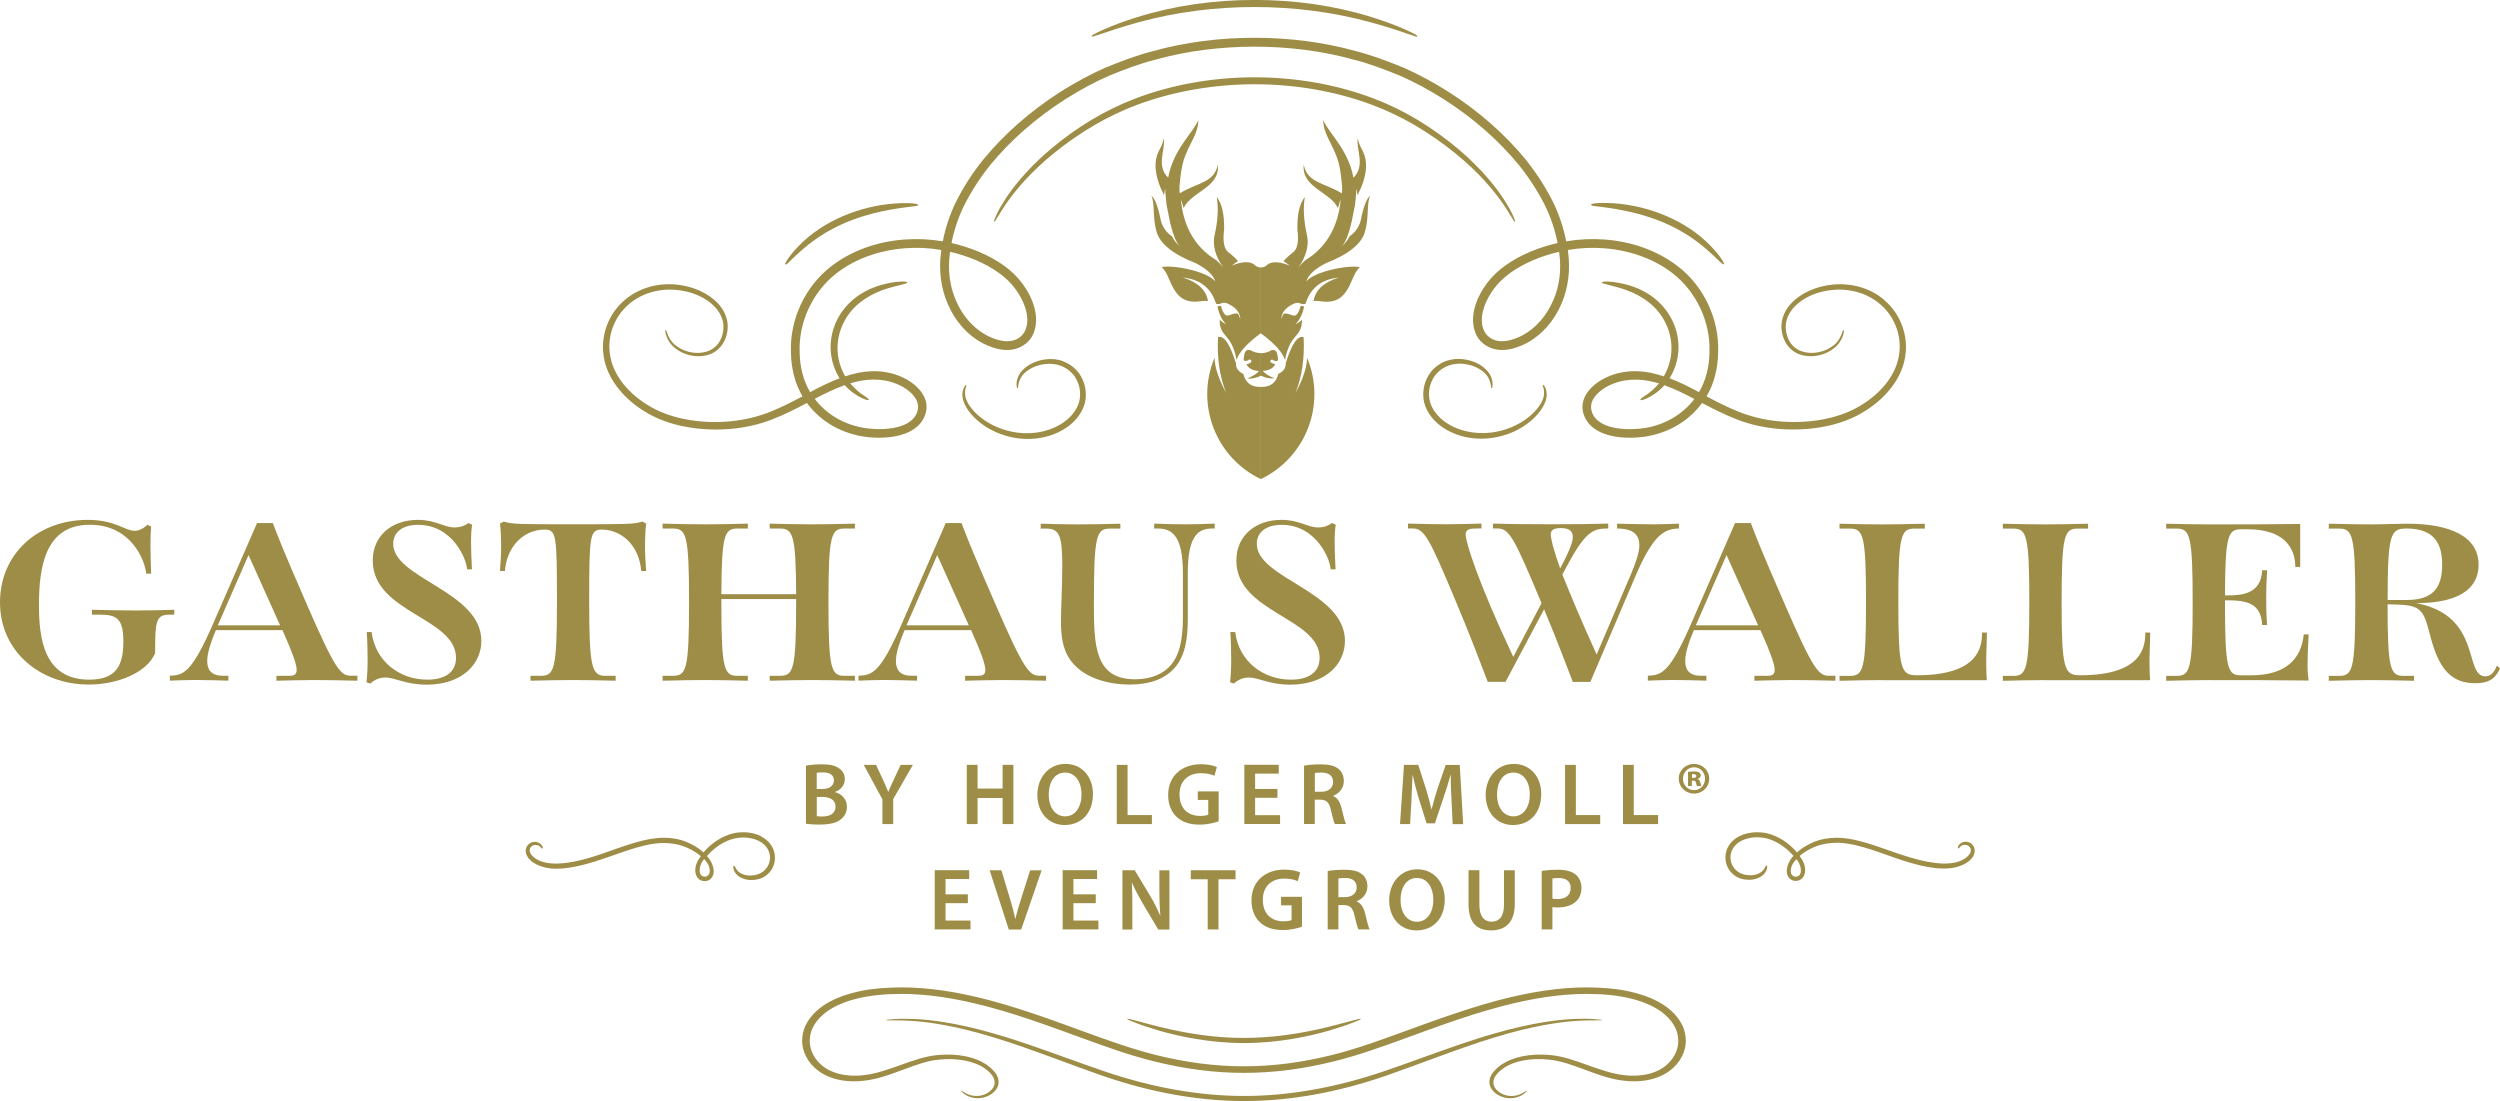 <?xml version="1.0" encoding="UTF-8"?>
<svg xmlns="http://www.w3.org/2000/svg" id="Ebene_2" viewBox="0 0 398.51 175.51">
  <g id="Ebene_1-2">
    <path d="m26.96,97.98c-2.16,0-2.23,1.24-2.23,6.14-1.35,3.16-6.03,5-10.61,5-7.73,0-14.12-5.29-14.12-13.09s6.07-13.16,13.98-13.16c4.43,0,5.89,1.74,7.49,1.74.6,0,1.28-.25,2.02-.96l.6.28c-.07.82-.11,1.67-.11,2.84s.04,2.77.11,4.68h-.78c-.21-2.2-2.45-7.8-8.98-7.8-7.02,0-8.12,6.46-8.12,12.81,0,5.32.78,11.88,8.02,11.88,4.47,0,5.43-2.48,5.43-6.1s-1.03-4.26-3.73-4.26h-1.28v-.78c2.73.07,5.07.11,6.99.11s3.94-.04,6.14-.11v.78h-.82Z" style="fill:#9e8d46; stroke-width:0px;"></path>
    <path d="m56.97,108.51c-2.48-.07-5.11-.11-7.02-.11s-3.8.07-5.89.11v-.78h1.63c.99,0,1.6,0,1.6-.96s-.92-3.3-2.02-5.75l-.25-.57h-10.61c-.74,1.77-1.38,3.58-1.38,4.93,0,1.42.67,2.34,2.52,2.34h.85v.78c-1.03-.04-4.26-.11-5.29-.11-1.42,0-3.05.07-4.04.11v-.78c2.16-.11,3.44-.35,6.95-8.41l6.95-15.93h2.52c.67,1.77,1.45,3.87,5.32,12.74,4.68,10.78,5.5,11.6,7.17,11.6h.99v.78Zm-17.35-20.04l-4.9,11.21h9.93l-5.04-11.21Z" style="fill:#9e8d46; stroke-width:0px;"></path>
    <path d="m58.42,108.73c.11-.99.18-2.06.18-3.55,0-1.06-.04-3.12-.14-4.43h.78c.57,4.68,4.47,7.59,8.87,7.59,2.73,0,4.58-1.1,4.58-3.48,0-6.42-13.27-7.17-13.27-15.5,0-4.08,3.16-6.49,7.2-6.49,2.84,0,4.12,1.21,5.89,1.21.78,0,1.56-.25,2.16-.71l.6.28c-.11.57-.18,1.35-.18,2.77,0,.99.04,2.45.14,4.33h-.78c-.07-1.67-2.34-7.09-7.8-7.09-2.66,0-3.97,1.31-3.97,3.02,0,5.57,14.05,7.56,14.05,15.47,0,3.69-3.05,6.99-8.73,6.99-3.33,0-5-1.14-6.6-1.14-.71,0-1.53.21-2.38.96l-.6-.21Z" style="fill:#9e8d46; stroke-width:0px;"></path>
    <path d="m98.15,108.51c-2.73-.07-4.9-.11-6.81-.11s-4.04.04-6.78.11v-.78h1.63c2.16,0,2.59-.99,2.59-11.74s-.07-11.57-1.99-11.57c-3.12,0-5.96,2.45-6.31,6.6h-.78c.11-1.38.18-2.62.18-4.08s-.11-3.05-.18-3.48l.6-.32c1.38.43,2.38.43,11.03.43s9.69,0,11.07-.43l.6.32c-.07.43-.18,2.09-.18,3.48,0,1.46.07,2.7.18,4.08h-.78c-.35-4.15-3.19-6.6-6.31-6.6-1.92,0-1.99,1.1-1.99,11.57s.43,11.74,2.59,11.74h1.63v.78Z" style="fill:#9e8d46; stroke-width:0px;"></path>
    <path d="m136.28,108.51c-2.73-.07-4.9-.11-6.81-.11s-4.04.04-6.78.11v-.78h1.63c2.16,0,2.59-.99,2.59-11.74v-.5h-11.92v.5c0,10.75.43,11.74,2.59,11.74h1.63v.78c-2.73-.07-4.9-.11-6.81-.11s-4.04.04-6.78.11v-.78h1.63c2.16,0,2.59-.99,2.59-11.74s-.43-11.74-2.59-11.74h-1.63v-.78c2.73.07,4.86.11,6.78.11s4.08-.04,6.81-.11v.78h-1.63c-2.09,0-2.55.96-2.59,10.47h11.92c-.04-9.51-.53-10.47-2.59-10.47h-1.63v-.78c2.73.07,4.86.11,6.78.11s4.08-.04,6.81-.11v.78h-1.63c-2.16,0-2.59.99-2.59,11.74s.43,11.74,2.59,11.74h1.63v.78Z" style="fill:#9e8d46; stroke-width:0px;"></path>
    <path d="m166.75,108.51c-2.48-.07-5.11-.11-7.02-.11s-3.8.07-5.89.11v-.78h1.63c.99,0,1.6,0,1.6-.96s-.92-3.3-2.02-5.75l-.25-.57h-10.61c-.74,1.77-1.38,3.58-1.38,4.93,0,1.42.67,2.34,2.52,2.34h.85v.78c-1.03-.04-4.26-.11-5.29-.11-1.42,0-3.05.07-4.04.11v-.78c2.16-.11,3.44-.35,6.95-8.41l6.95-15.93h2.52c.67,1.77,1.45,3.87,5.32,12.74,4.68,10.78,5.5,11.6,7.17,11.6h.99v.78Zm-17.35-20.04l-4.9,11.21h9.93l-5.04-11.21Z" style="fill:#9e8d46; stroke-width:0px;"></path>
    <path d="m188.56,91.38c0-6.14-1.84-7.13-4.01-7.13h-.57v-.78c2.02.07,3.76.11,4.97.11s2.66-.04,4.68-.11v.78h-.39c-2.16,0-3.9.99-3.9,7.13v7.24c0,3.37-.46,6.07-2.2,7.95-1.63,1.77-4.04,2.55-7.06,2.55-3.65,0-7.8-1.17-9.72-4.29-.92-1.49-1.24-3.34-1.24-5.78,0-1.99.21-5.64.21-8.87,0-4.9-.5-5.92-2.59-5.92h-.85v-.78c2.62.07,3.97.11,5.89.11s4.08-.04,6.81-.11v.78h-1.63c-2.2,0-2.59,1.03-2.59,11.99,0,6.63.14,12.03,6.56,12.03,2.66,0,4.58-.92,5.75-2.31,1.24-1.49,1.88-3.76,1.88-7.59v-6.99Z" style="fill:#9e8d46; stroke-width:0px;"></path>
    <path d="m196.08,108.73c.11-.99.18-2.06.18-3.55,0-1.06-.04-3.12-.14-4.43h.78c.57,4.68,4.47,7.59,8.87,7.59,2.73,0,4.58-1.1,4.58-3.48,0-6.42-13.27-7.17-13.27-15.5,0-4.08,3.16-6.49,7.2-6.49,2.84,0,4.12,1.21,5.89,1.21.78,0,1.56-.25,2.16-.71l.6.28c-.11.57-.18,1.35-.18,2.77,0,.99.04,2.45.14,4.33h-.78c-.07-1.67-2.34-7.09-7.8-7.09-2.66,0-3.97,1.31-3.97,3.02,0,5.57,14.05,7.56,14.05,15.47,0,3.69-3.05,6.99-8.73,6.99-3.33,0-5-1.14-6.6-1.14-.71,0-1.53.21-2.38.96l-.6-.21Z" style="fill:#9e8d46; stroke-width:0px;"></path>
    <path d="m250.71,108.69c-.67-1.67-2.31-6.17-4.58-11.57l-6.14,11.57h-2.84c-.71-1.84-2.62-6.99-5.18-13.06-4.12-9.83-4.93-11.39-6.78-11.39h-.75v-.78c2.48.07,4.47.11,6.39.11s3.23-.07,5.32-.11v.78h-.6c-1.17,0-1.92.07-1.92.96,0,1.24,1.99,7.63,7.59,19.51l4.5-8.55-.21-.53c-4.12-9.83-4.93-11.39-6.78-11.39h-.75v-.78c2.13.07,4.08.11,9.37.11,4.72,0,6.42-.04,9.01-.11v.78c-2.48,0-3.65.43-6.88,6.53l-.43.82c1.14,2.84,2.87,7.06,5.46,12.74l5.43-12.7c.67-1.6,1.38-3.44,1.38-4.72,0-1.56-.85-2.66-3.55-2.66v-.78c1.03.04,4.79.11,5.82.11,1.42,0,3.05-.07,4.04-.11v.78c-2.48,0-4.22,1.28-6.92,7.56l-7.2,16.89h-2.84Zm-1.84-18.41c1.06-1.99,1.84-3.69,1.84-4.68,0-.82-.43-1.42-1.84-1.42-1.1,0-1.67.21-1.67,1.03,0,.64.43,2.45,1.49,5.39l.18-.32Z" style="fill:#9e8d46; stroke-width:0px;"></path>
    <path d="m292.57,108.51c-2.48-.07-5.11-.11-7.02-.11s-3.8.07-5.89.11v-.78h1.63c.99,0,1.6,0,1.6-.96s-.92-3.3-2.02-5.75l-.25-.57h-10.61c-.75,1.77-1.38,3.58-1.38,4.93,0,1.42.67,2.34,2.52,2.34h.85v.78c-1.03-.04-4.26-.11-5.29-.11-1.42,0-3.05.07-4.04.11v-.78c2.16-.11,3.44-.35,6.95-8.41l6.95-15.93h2.52c.67,1.77,1.45,3.87,5.32,12.74,4.68,10.78,5.5,11.6,7.17,11.6h.99v.78Zm-17.35-20.04l-4.9,11.21h9.93l-5.04-11.21Z" style="fill:#9e8d46; stroke-width:0px;"></path>
    <path d="m300.01,108.41c-1.92,0-4.04.04-6.78.11v-.78h1.63c2.16,0,2.59-.99,2.59-11.74s-.43-11.74-2.59-11.74h-1.63v-.78c2.73.07,4.86.11,6.78.11s4.08-.04,6.81-.11v.78h-1.63c-2.16,0-2.59.99-2.59,11.74s.43,11.64,2.95,11.64c10.04,0,10.39-4.68,10.39-6.81h.78c0,1.28-.11,3.09-.11,4.58,0,1.17.04,2.59.11,3.02h-16.71Z" style="fill:#9e8d46; stroke-width:0px;"></path>
    <path d="m326.04,108.41c-1.92,0-4.04.04-6.78.11v-.78h1.63c2.16,0,2.59-.99,2.59-11.74s-.43-11.74-2.59-11.74h-1.63v-.78c2.73.07,4.86.11,6.78.11s4.08-.04,6.81-.11v.78h-1.63c-2.16,0-2.59.99-2.59,11.74s.43,11.64,2.95,11.64c10.04,0,10.39-4.68,10.39-6.81h.78c0,1.28-.11,3.09-.11,4.58,0,1.17.04,2.59.11,3.02h-16.71Z" style="fill:#9e8d46; stroke-width:0px;"></path>
    <path d="m368.01,101.1c-.11,1.81-.18,4.08-.18,4.93,0,1.06.11,2.02.18,2.45-5.32-.07-10.61-.07-15.93-.07-1.92,0-4.04.04-6.78.11v-.78h1.63c2.16,0,2.59-.99,2.59-11.74s-.43-11.74-2.59-11.74h-1.63v-.78c2.73.07,4.86.11,6.78.11,4.86,0,9.72,0,14.58-.07v6.85h-.78c0-3.16-1.92-6-7.59-6h-1.03c-2.09,0-2.55.89-2.59,10.54h.32c2.38,0,5.43-.21,5.61-4.01h.78c-.11,1.99-.14,3.26-.14,4.44,0,1.28,0,2.09.14,4.29h-.78c-.18-3.44-2.38-3.94-5.61-3.94h-.32v.32c0,10.75.43,11.64,2.59,11.64h1.49c5.78,0,8.09-2.73,8.48-6.53h.78Z" style="fill:#9e8d46; stroke-width:0px;"></path>
    <path d="m398.51,106.53c-.6,1.31-1.38,2.38-3.97,2.38-3.8,0-5.78-2.31-7.1-7.38-1.03-4.01-1.35-5-4.97-5.14l-1.88-.07c0,10.43.43,11.42,2.59,11.42h1.63v.78c-2.73-.07-4.9-.11-6.81-.11s-4.04.04-6.78.11v-.78h1.63c2.16,0,2.59-.99,2.59-11.74s-.43-11.74-2.59-11.74h-1.63v-.78c2.73.07,4.86.11,6.78.11s4.15-.11,5.71-.11c6.85,0,11.39,2.02,11.39,6.56,0,2.98-1.99,6.1-9.93,6.1,10.57,2.02,7.52,11.67,11,11.67.92,0,1.45-.71,1.84-1.7l.5.43Zm-14.83-10.89c4.29,0,5.61-2.13,5.61-5.61,0-3.16-1.06-5.78-5.68-5.78-2.55,0-3.01.82-3.01,11.39h3.09Z" style="fill:#9e8d46; stroke-width:0px;"></path>
    <path d="m125.73,41.81c.1-.1.23-.22.38-.36.43-.42,1.01-.98,1.76-1.63,4.96-4.34,10.7-6.09,17.13-6.85.5-.06.82-.1,1.02-.13.54-.1.35-.29-.05-.36-.56-.1-1.75-.15-3.23-.05-5.6.38-11.51,2.72-15.44,6.79-.95.98-1.58,1.82-1.9,2.34-.43.7-.25.83.34.26Zm43.64,15.73c-1.69-.6-3.8-.3-5.33.64-.92.56-1.52,1.28-1.76,1.93-.24.54-.24,1-.24,1.28.04.45.07.5.14.5.08.01.09-.09.11-.25.03-.26.08-.74.39-1.34.23-.48.72-1.01,1.43-1.44,1.43-.87,3.43-1.15,4.99-.55,1.06.4,1.96,1.17,2.46,2.12.59,1.06.76,2.35.48,3.54-.3,1.17-1.1,2.3-2.26,3.18-2,1.5-4.75,2.17-7.53,1.82-2.21-.27-4.33-1.15-5.97-2.47-1.38-1.1-2.31-2.44-2.43-3.49-.09-.69.08-1.16.16-1.39.1-.26-.01-.35-.17-.14-.06.08-.12.18-.17.28-.11.21-.3.65-.26,1.29.04,1.2.96,2.73,2.42,3.99,1.7,1.48,3.94,2.48,6.31,2.81,3.01.42,6-.29,8.21-1.94,1.33-1.01,2.25-2.33,2.59-3.71.33-1.41.1-2.94-.62-4.2-.62-1.12-1.7-2-2.95-2.44Zm6.18-52.14c1.24-.42,3.31-1.13,5.98-1.86,5.91-1.62,12.18-2.42,18.45-2.42s12.53.8,18.45,2.42c2.68.72,4.75,1.43,5.98,1.86,1.3.45,1.47.51,1.52.38.02-.06.08-.18-1.9-1.06-1.46-.66-3.37-1.37-5.38-1.99-5.83-1.83-12.25-2.74-18.68-2.74s-12.85.91-18.68,2.74c-2.01.62-3.92,1.33-5.38,1.99-1.98.88-1.92,1-1.9,1.06.05.12.23.07,1.52-.38Zm78.4,27.42c.2.04.53.08,1.02.13,6.43.76,12.17,2.51,17.13,6.85.74.65,1.33,1.22,1.76,1.63.15.15.27.27.38.36.6.56.77.44.34-.26-.32-.52-.95-1.37-1.9-2.34-3.93-4.07-9.85-6.4-15.44-6.79-1.49-.1-2.68-.05-3.24.05-.4.07-.58.26-.05.36Zm46.51,15.07c-2.15-1.89-5.15-2.8-8.2-2.54-2.77.25-5.25,1.38-6.82,3.1-.82.91-1.33,2.01-1.45,3.09-.14,1.47.37,3.1,1.48,4.11.36.32.77.59,1.22.78.73.28,1.54.39,2.4.34,1.72-.14,2.89-.94,3.43-1.4.67-.55,1.32-1.62,1.4-2.51.03-.27-.09-.36-.18-.1-.29.88-.7,1.73-1.47,2.3-.52.41-1.63,1.1-3.21,1.19-.79.03-1.5-.09-2.14-.35-.43-.2-.82-.47-1.15-.81-.85-.87-1.22-2.29-1.09-3.47.12-.93.58-1.88,1.31-2.67,1.46-1.56,3.76-2.56,6.33-2.75,2.83-.22,5.56.65,7.51,2.4,2.28,1.99,3.4,5.17,2.86,8.11-.47,2.91-2.59,5.73-5.82,7.76-1.95,1.25-4.32,2.09-6.97,2.5-4.23.65-8.77.26-12.76-1.34-1.76-.71-3.44-1.55-5.1-2.45,1.17-1.98,1.82-4.47,1.84-7.06.19-5.24-2.27-10.48-6.43-13.68-3.22-2.47-7.26-3.93-11.66-4.26-2.08-.15-4.07-.06-6.13.29-.41-2.11-1.1-4.19-2.06-6.19-1.19-2.4-2.69-4.72-4.43-6.89-3.34-4.05-7.45-7.66-12.22-10.72-2.5-1.58-4.85-2.84-7.18-3.87-2.4-.98-4.99-1.98-7.7-2.67-5.06-1.41-10.58-2.11-16.1-2.11s-11.04.7-16.1,2.11c-2.71.68-5.3,1.69-7.7,2.67-2.33,1.03-4.68,2.29-7.18,3.87-4.77,3.06-8.88,6.67-12.22,10.72-1.75,2.17-3.24,4.49-4.43,6.89-.96,2-1.65,4.08-2.05,6.19-2.05-.35-4.05-.44-6.13-.29-4.4.33-8.44,1.79-11.65,4.26-4.16,3.2-6.62,8.44-6.43,13.68.02,2.59.67,5.08,1.84,7.06-1.66.89-3.35,1.74-5.1,2.45-3.99,1.6-8.53,2-12.76,1.34-2.65-.41-5.02-1.25-6.97-2.5-3.22-2.02-5.34-4.85-5.82-7.76-.54-2.94.58-6.12,2.86-8.11,1.94-1.75,4.68-2.62,7.51-2.4,2.57.19,4.88,1.19,6.34,2.75.73.79,1.2,1.74,1.32,2.67.13,1.18-.24,2.6-1.09,3.47-.33.33-.71.6-1.15.81-.64.26-1.35.38-2.14.35-1.58-.08-2.69-.78-3.21-1.19-.77-.57-1.18-1.42-1.47-2.3-.09-.26-.21-.17-.18.1.09.89.73,1.96,1.4,2.51.54.46,1.71,1.26,3.43,1.4.86.06,1.67-.06,2.4-.34.44-.19.86-.45,1.21-.78,1.12-1,1.63-2.64,1.48-4.11-.12-1.08-.63-2.18-1.45-3.09-1.57-1.72-4.05-2.85-6.82-3.1-3.06-.27-6.05.65-8.2,2.54-2.55,2.18-3.83,5.71-3.26,9,.5,3.21,2.78,6.32,6.24,8.53,2.05,1.33,4.52,2.24,7.27,2.69,4.37.73,9.15.37,13.3-1.24,1.92-.75,3.75-1.67,5.57-2.63,2.08,2.82,5.11,4.6,8.51,5.26,3.2.62,8.91.47,10.31-3.3.65-1.73-.04-3.28-1.22-4.45-1.29-1.28-3.15-2.1-4.93-2.41-1.69-.3-3.26-.15-4.43.07-.74.16-1.45.35-2.14.58-.47-.82-.83-1.73-1.03-2.67-.19-.88-.24-1.79-.15-2.7.17-1.68.82-3.31,1.84-4.66.55-.73,1.14-1.29,1.64-1.69,1.05-.85,2.29-1.53,3.68-2.04,1.25-.45,2.39-.66,3.63-1.02.44-.12.33-.28-.05-.32-.57-.05-1.93,0-3.84.54-1.51.43-2.88,1.11-4.07,2.01-.8.61-1.51,1.34-2.1,2.15-1.04,1.44-1.69,3.16-1.84,4.93-.09,1.02-.01,2.04.23,3.02.24.98.64,1.92,1.16,2.76-1.65.62-3.19,1.41-4.69,2.21-1.07-1.8-1.65-4.02-1.67-6.43-.16-4.8,2.1-9.6,5.9-12.54,2.92-2.26,6.73-3.63,10.82-3.96,1.99-.16,3.89-.07,5.86.27-.02.11-.03.22-.04.33-.4,2.84-.02,5.77,1.06,8.25,1.17,2.76,3.14,4.99,5.54,6.26,1.95,1.01,4.37,1.65,6.38.45.73-.43,1.33-1.06,1.67-1.8,1.26-2.74-.06-5.99-1.75-8.23-.79-1.05-1.78-2-2.97-2.84-2.4-1.7-5.41-2.88-8.26-3.53.39-2,1.04-3.96,1.94-5.85,1.15-2.3,2.58-4.53,4.26-6.62,3.25-3.94,7.25-7.45,11.89-10.42,2.44-1.54,4.72-2.77,6.98-3.76,2.34-.96,4.87-1.94,7.51-2.6,4.92-1.37,10.33-2.05,15.73-2.05s10.81.68,15.73,2.05c2.63.66,5.16,1.64,7.5,2.6,2.26.99,4.55,2.22,6.98,3.76,4.64,2.97,8.64,6.48,11.89,10.42,1.68,2.09,3.11,4.31,4.26,6.62.9,1.89,1.55,3.85,1.94,5.85-2.86.65-5.86,1.83-8.26,3.53-1.2.85-2.18,1.79-2.97,2.84-1.69,2.24-3.01,5.49-1.75,8.23.34.74.94,1.37,1.67,1.8,2.01,1.2,4.43.56,6.38-.45,2.4-1.28,4.37-3.5,5.54-6.26,1.08-2.48,1.46-5.41,1.06-8.25-.01-.11-.03-.22-.04-.33,1.97-.34,3.87-.42,5.86-.27,4.09.33,7.9,1.7,10.82,3.96,3.8,2.94,6.06,7.74,5.9,12.54-.02,2.41-.6,4.63-1.67,6.43-1.5-.8-3.04-1.59-4.69-2.21.52-.83.92-1.77,1.16-2.76.24-.98.32-2,.23-3.02-.15-1.77-.81-3.49-1.85-4.93-.59-.81-1.3-1.55-2.1-2.15-1.19-.91-2.56-1.59-4.07-2.01-1.91-.53-3.27-.59-3.84-.54-.37.04-.49.19-.05.32,1.24.35,2.37.57,3.62,1.02,1.39.51,2.64,1.19,3.68,2.04.5.4,1.09.96,1.64,1.69,1.02,1.34,1.67,2.97,1.84,4.66.09.91.04,1.82-.15,2.7-.2.94-.55,1.86-1.03,2.67-.69-.22-1.4-.42-2.14-.58-1.17-.22-2.74-.37-4.43-.07-1.78.31-3.63,1.13-4.93,2.41-1.18,1.17-1.87,2.72-1.22,4.45,1.4,3.78,7.11,3.92,10.31,3.3,3.41-.66,6.44-2.44,8.51-5.26,1.82.96,3.65,1.88,5.57,2.63,4.16,1.61,8.94,1.96,13.3,1.24,2.75-.45,5.22-1.36,7.26-2.69,3.46-2.21,5.74-5.32,6.24-8.53.57-3.28-.7-6.81-3.26-9Zm-165.8,13.51c.64.73,1.36,1.29,2.18,1.77.3.18.95.5,1.36.59.28.06.4-.02.14-.26-.25-.23-.78-.54-.91-.63-.53-.38-1.21-.94-1.91-1.76.53-.16,1.06-.3,1.6-.4,1.35-.25,2.65-.27,3.86-.07,1.62.27,3.43,1.05,4.53,2.29.69.78,1.08,1.74.67,2.8-1.07,2.95-6.25,2.89-8.63,2.45-3.05-.56-5.78-2.11-7.68-4.6,1.55-.81,3.13-1.6,4.78-2.19Zm24.67-17.82c.99.73,1.82,1.53,2.46,2.39,1.33,1.76,2.62,4.59,1.6,6.77-.2.43-.52.79-.9,1.07-1.55,1.11-3.69.44-5.21-.35-2.11-1.13-3.86-3.11-4.91-5.58-.99-2.29-1.32-4.9-.95-7.53,0-.07.02-.14.03-.21,2.73.63,5.62,1.77,7.88,3.44Zm88.26,4.3c-1.05,2.47-2.8,4.45-4.91,5.58-1.52.79-3.65,1.46-5.2.35-.39-.27-.7-.64-.91-1.07-1.01-2.18.27-5,1.61-6.77.65-.86,1.47-1.67,2.46-2.39,2.26-1.67,5.15-2.81,7.88-3.44.01.07.02.14.03.21.37,2.64.04,5.24-.95,7.53Zm14.82,20.31c-2.38.44-7.56.5-8.63-2.45-.4-1.06-.02-2.02.68-2.8,1.1-1.24,2.91-2.02,4.53-2.29,1.21-.2,2.51-.18,3.86.07.54.11,1.07.24,1.6.4-.69.81-1.37,1.37-1.91,1.76-.13.09-.65.4-.91.63-.26.24-.13.32.14.26.4-.09,1.06-.41,1.36-.59.82-.47,1.54-1.04,2.18-1.77,1.65.58,3.23,1.38,4.78,2.19-1.9,2.48-4.63,4.04-7.67,4.6Zm-16.29-6.73c-.16-.21-.27-.12-.17.14.08.23.25.7.16,1.39-.12,1.05-1.06,2.39-2.43,3.49-1.65,1.33-3.77,2.2-5.97,2.47-2.78.34-5.53-.32-7.53-1.82-1.16-.88-1.96-2.01-2.26-3.18-.28-1.19-.11-2.47.48-3.54.51-.95,1.41-1.72,2.46-2.12,1.57-.6,3.56-.32,4.99.55.71.43,1.2.96,1.43,1.44.31.61.36,1.08.39,1.34.02.16.03.26.11.25.07,0,.1-.04.14-.5,0-.28,0-.74-.24-1.28-.24-.64-.84-1.36-1.76-1.93-1.53-.94-3.64-1.23-5.33-.64-1.25.43-2.33,1.32-2.95,2.44-.72,1.25-.95,2.78-.62,4.2.34,1.38,1.26,2.7,2.59,3.71,2.21,1.65,5.2,2.36,8.21,1.94,2.37-.33,4.61-1.32,6.31-2.81,1.46-1.26,2.38-2.79,2.42-3.99.03-.64-.15-1.09-.26-1.29-.05-.09-.11-.2-.17-.28Zm-6.84-29.41c.84,1.18,1.39,2.11,1.72,2.66.34.57.4.65.49.61.07-.04.1-.05-.35-1.03-.26-.61-.74-1.46-1.43-2.53-.98-1.52-3.21-4.57-7.14-7.91-4.26-3.6-8.82-6.33-13.55-8.13-5.81-2.22-12.39-3.4-19.04-3.4-6.65,0-13.24,1.18-19.04,3.4-4.74,1.8-9.3,4.53-13.56,8.13-3.93,3.34-6.16,6.39-7.14,7.91-.68,1.07-1.16,1.92-1.42,2.53-.45.98-.42.99-.35,1.03.09.04.15-.04.49-.61.33-.55.88-1.47,1.72-2.66,1.28-1.8,3.58-4.58,7.24-7.57,4.27-3.46,8.77-6.08,13.39-7.79,5.7-2.12,12.16-3.25,18.67-3.26,6.51,0,12.97,1.13,18.67,3.26,4.62,1.71,9.12,4.33,13.39,7.79,3.66,2.99,5.96,5.77,7.24,7.57Z" style="fill:#9e8d46; fill-rule:evenodd; stroke-width:0px;"></path>
    <path d="m250.65,162.78c1.88-.15,3.25-.13,3.98-.13.6,0,.7,0,.71-.05,0-.04,0-.06-1.23-.15-.77-.07-1.91-.08-3.49-.01-2.03.1-6.36.54-12.49,2.33-3.47.98-7.31,2.36-11.38,3.82-1.96.71-4,1.44-6.1,2.16-7.69,2.62-15.21,3.95-22.34,3.95-7.13,0-14.65-1.33-22.34-3.95-2.11-.73-4.14-1.46-6.1-2.16-4.07-1.46-7.91-2.84-11.38-3.82-6.12-1.79-10.45-2.23-12.49-2.33-1.59-.06-2.73-.06-3.49.01-1.24.09-1.24.12-1.24.15,0,.06.11.06.71.05.73,0,2.1-.02,3.99.13,2.03.16,6.32.71,12.28,2.54,3.28.97,6.91,2.31,10.76,3.72,2.12.78,4.31,1.59,6.62,2.4,7.78,2.7,15.41,4.07,22.7,4.07,7.28,0,14.92-1.37,22.7-4.07,2.3-.81,4.5-1.62,6.62-2.4,3.84-1.41,7.48-2.75,10.76-3.72,5.95-1.83,10.25-2.38,12.28-2.54Zm-69.61.27c.88.35,2.17.78,3.83,1.27,3.1.88,7.94,1.94,13.43,1.95,5.49-.01,10.33-1.07,13.43-1.95,1.66-.49,2.95-.92,3.83-1.27,1.4-.54,1.37-.59,1.35-.63-.05-.08-.34,0-1.84.4-.89.24-2.1.57-3.56.93-4.7,1.14-9.02,1.69-13.2,1.7-4.19,0-8.51-.56-13.21-1.7-1.46-.36-2.67-.69-3.56-.93-1.5-.41-1.79-.48-1.84-.4-.02.04-.05.09,1.35.63Zm87.65,2.25c-.13-1.69-1.22-3.42-2.99-4.76-1.51-1.11-3.52-1.95-5.98-2.5-2.32-.52-4.72-.62-6.78-.65-4.28,0-8.93.69-14.22,2.09-2.99.8-5.91,1.75-8.84,2.77-3.92,1.36-7.79,2.86-11.72,4.19-1.96.66-3.95,1.27-5.96,1.76-4.76,1.18-9.33,1.77-13.91,1.77s-9.14-.59-13.9-1.77c-2.01-.5-4-1.1-5.96-1.76-3.94-1.32-7.8-2.82-11.72-4.19-2.92-1.02-5.84-1.97-8.84-2.77-5.29-1.41-9.94-2.09-14.22-2.09-2.05.03-4.46.13-6.78.65-2.46.55-4.48,1.39-5.98,2.5-1.77,1.34-2.86,3.07-2.99,4.76-.22,1.74.53,3.58,1.95,4.89,1.28,1.23,3.24,2.01,5.39,2.14,1.71.13,3.56-.11,5.51-.7,1.16-.35,2.25-.76,3.31-1.15,1.94-.72,3.77-1.41,5.62-1.57,2.87-.3,5.57.21,7.24,1.36.67.47,1.49,1.2,1.61,2.02.06.35,0,.69-.18,1.01-.27.51-.84.95-1.45,1.18-1.03.39-2.07.18-2.56-.03-.48-.2-.77-.4-.93-.51-.05-.03-.08-.06-.11-.07-.06-.03-.12,0-.08.06.01.02.03.05.07.08.14.16.29.28.47.41.12.08.26.17.44.26.87.43,1.94.5,2.88.18.79-.26,1.48-.77,1.84-1.41.2-.35.3-.76.25-1.21-.09-.82-.67-1.61-1.76-2.42-1.82-1.33-4.67-1.93-7.83-1.65-2.06.17-3.97.86-6,1.59-1.02.37-2.09.75-3.18,1.06-1.84.54-3.49.74-5.05.61-1.88-.14-3.52-.8-4.61-1.85-1.2-1.12-1.82-2.7-1.63-4.18.12-1.46,1.05-2.91,2.62-4.1,2.64-1.9,6.65-2.86,11.93-2.87,4.14,0,8.66.67,13.82,2.04,2.96.79,5.85,1.73,8.74,2.74,4.02,1.4,7.98,2.94,12.01,4.29,1.9.63,3.83,1.22,5.8,1.7,4.88,1.21,9.57,1.82,14.27,1.82s9.4-.61,14.27-1.82c1.97-.48,3.9-1.07,5.8-1.7,4.04-1.35,8-2.89,12.01-4.29,2.89-1.01,5.78-1.95,8.74-2.74,5.16-1.37,9.68-2.04,13.82-2.04,5.28,0,9.29.97,11.93,2.87,1.57,1.18,2.5,2.64,2.62,4.1.2,1.48-.43,3.06-1.63,4.18-1.09,1.06-2.73,1.71-4.61,1.85-1.56.13-3.21-.07-5.05-.61-1.09-.31-2.15-.69-3.18-1.06-2.03-.73-3.94-1.42-6-1.59-3.16-.28-6.01.32-7.83,1.65-1.09.81-1.66,1.6-1.76,2.42-.06.45.05.86.25,1.21.36.64,1.05,1.15,1.84,1.41.94.32,2.01.25,2.88-.18.17-.08.32-.17.44-.26.19-.13.33-.25.47-.41.03-.04.06-.07.07-.08.04-.06-.02-.09-.08-.06-.03.02-.06.04-.11.07-.16.11-.45.31-.93.51-.49.21-1.53.43-2.56.03-.61-.24-1.18-.68-1.45-1.18-.17-.32-.23-.67-.18-1.01.11-.81.94-1.55,1.61-2.02,1.66-1.16,4.37-1.67,7.24-1.36,1.85.17,3.68.85,5.62,1.57,1.06.39,2.15.8,3.31,1.15,1.95.59,3.8.83,5.51.7,2.15-.13,4.11-.91,5.39-2.14,1.42-1.31,2.16-3.15,1.95-4.89Z" style="fill:#9e8d46; fill-rule:evenodd; stroke-width:0px;"></path>
    <path d="m314.31,134.53c-.47-.41-1.17-.47-1.71-.15-.36.24-.5.53-.51.72,0,.05,0,.09.03.11.01.01.05.03.07.03.04,0,.07-.02.1-.06,0,0,.01-.02.02-.03,0,0,.01-.01.02-.02.07-.09.2-.26.46-.38.4-.17.85-.09,1.13.21.26.26.31.64.15.99-.09.2-.26.41-.48.61-.68.61-1.65.97-2.88,1.06-.6.05-1.28.04-2.01-.04-2.11-.23-4.14-.85-6.03-1.48-.55-.19-1.1-.38-1.65-.57-1.67-.59-3.4-1.2-5.1-1.59-.9-.21-1.76-.34-2.56-.38-.19-.01-.39-.02-.58-.02-1.28,0-2.52.22-3.5.61-1.11.45-2.09,1.04-2.84,1.73-1.25-1.51-2.97-2.61-4.73-3.04-.51-.12-1.05-.18-1.6-.18-1.05,0-2.04.22-2.87.64-1.34.68-2.16,1.9-2.2,3.26-.01.64.12,1.23.39,1.76.24.46.62.9,1.05,1.22.62.46,1.4.7,2.27.7.12,0,.24,0,.36-.01.51-.04,1.46-.22,2.1-.93.17-.19.3-.41.38-.61.1-.28.11-.46.11-.54,0-.16-.08-.18-.12-.18-.07,0-.11.06-.14.11-.02.03-.04.06-.06.11-.05.11-.11.21-.17.31-.09.14-.19.26-.32.38-.53.49-1.24.62-1.75.64-.06,0-.12,0-.18,0-.76,0-1.45-.21-1.96-.59-.36-.27-.67-.63-.86-1-.21-.4-.3-.86-.3-1.35.03-1.06.69-2.02,1.77-2.57.7-.35,1.59-.55,2.5-.55.49,0,.97.06,1.41.16,1.59.39,3.14,1.39,4.37,2.81-.56.55-1,1.46-1.07,2.23-.04.44.06.85.29,1.18.26.37.67.58,1.12.58h.05c1-.03,1.46-.87,1.47-1.69,0-.75-.27-1.48-.88-2.29.9-.78,1.96-1.28,2.69-1.56.89-.34,2.06-.54,3.21-.54.17,0,.34,0,.5.01.78.04,1.58.16,2.46.36,1.66.38,3.36.98,5,1.56.57.2,1.13.4,1.68.59,1.91.65,3.98,1.28,6.19,1.52.8.08,1.55.09,2.23.02,1.42-.14,3.12-.8,3.73-1.96.09-.17.15-.35.19-.53.1-.53-.07-1.04-.46-1.38Zm-27.25,4.09c.02.27,0,.64-.23.89-.14.15-.33.23-.58.24h-.02c-.21,0-.41-.09-.55-.24-.13-.14-.27-.41-.22-.88.07-.67.51-1.3.89-1.66.37.36.68,1.05.71,1.66Z" style="fill:#9e8d46; stroke-width:0px;"></path>
    <path d="m121.34,133.3c-.82-.42-1.81-.64-2.87-.64-.55,0-1.09.06-1.6.18-1.76.43-3.48,1.54-4.73,3.04-.75-.69-1.73-1.28-2.84-1.73-.98-.39-2.22-.61-3.5-.61-.2,0-.39,0-.58.02-.81.05-1.64.17-2.56.38-1.7.39-3.42,1-5.09,1.59-.55.2-1.11.39-1.65.58-1.79.61-3.91,1.26-6.03,1.48-.73.07-1.4.09-2.01.04-1.23-.1-2.2-.45-2.88-1.06-.23-.2-.39-.41-.48-.61-.16-.36-.11-.73.15-.99.18-.19.43-.29.7-.29.15,0,.29.03.43.09.27.13.4.3.47.39,0,0,.01.01.02.02,0,0,.01.02.02.02.04.04.07.06.11.06.02,0,.06-.02.07-.03.02-.03.04-.06.03-.11-.01-.18-.15-.47-.52-.72-.53-.32-1.23-.26-1.71.15-.39.34-.56.85-.46,1.38.04.19.1.36.19.53.61,1.16,2.31,1.82,3.73,1.97.68.07,1.43.06,2.23-.02,2.22-.24,4.37-.9,6.19-1.52.55-.19,1.12-.39,1.68-.58,1.64-.58,3.34-1.18,5-1.56.88-.2,1.69-.32,2.46-.36.16,0,.33-.01.5-.01,1.15,0,2.33.2,3.21.54.74.28,1.8.78,2.69,1.56-.61.81-.89,1.54-.88,2.29.01.82.47,1.66,1.47,1.69h.05c.45,0,.86-.21,1.12-.58.23-.34.33-.75.29-1.18-.07-.77-.51-1.67-1.07-2.23,1.23-1.43,2.78-2.43,4.37-2.81.44-.1.93-.16,1.41-.16.91,0,1.8.2,2.5.55,1.08.55,1.74,1.51,1.77,2.57,0,.5-.09.95-.3,1.35-.19.37-.5.73-.86,1-.51.38-1.21.59-1.96.59-.06,0-.12,0-.18,0-.51-.02-1.22-.15-1.75-.64-.12-.12-.23-.24-.32-.38-.07-.12-.13-.23-.17-.31-.02-.04-.04-.08-.06-.11-.03-.05-.07-.11-.14-.11-.04,0-.11.02-.12.18,0,.08,0,.26.11.54.07.2.2.41.38.61.63.71,1.58.89,2.09.93.12,0,.24.01.36.01.87,0,1.65-.24,2.27-.7.44-.32.81-.76,1.05-1.22.27-.53.41-1.12.39-1.76-.04-1.36-.86-2.58-2.2-3.26Zm-8.2,5.32c.05.47-.1.74-.23.88-.14.16-.34.24-.55.24h-.02c-.25,0-.44-.09-.58-.24-.22-.24-.25-.62-.23-.89.04-.61.34-1.3.71-1.66.38.36.82.98.89,1.66Z" style="fill:#9e8d46; stroke-width:0px;"></path>
    <path d="m128.48,122.04c.55-.11,1.54-.2,2.51-.2,1.27,0,2.06.15,2.7.6.59.35.98.97.98,1.76,0,.87-.55,1.67-1.57,2.04v.03c.99.25,1.9,1.04,1.9,2.34,0,.84-.36,1.5-.91,1.95-.67.59-1.78.88-3.5.88-.95,0-1.68-.07-2.12-.13v-9.29Zm1.71,3.73h.88c1.19,0,1.86-.56,1.86-1.36,0-.88-.67-1.29-1.76-1.29-.5,0-.8.03-.98.07v2.58Zm0,4.34c.22.03.52.04.91.04,1.11,0,2.09-.42,2.09-1.58,0-1.09-.95-1.54-2.14-1.54h-.85v3.08Z" style="fill:#9e8d46; stroke-width:0px;"></path>
    <path d="m140.66,131.36v-3.94l-2.98-5.5h1.96l1.13,2.42c.32.7.56,1.23.81,1.88h.03c.24-.6.5-1.19.83-1.88l1.13-2.42h1.95l-3.14,5.46v3.98h-1.72Z" style="fill:#9e8d46; stroke-width:0px;"></path>
    <path d="m155.83,121.92v3.78h3.99v-3.78h1.72v9.44h-1.72v-4.16h-3.99v4.16h-1.72v-9.44h1.72Z" style="fill:#9e8d46; stroke-width:0px;"></path>
    <path d="m174.22,126.54c0,3.17-1.92,4.97-4.52,4.97s-4.34-2.03-4.34-4.8,1.82-4.94,4.48-4.94,4.38,2.09,4.38,4.78Zm-7.05.14c0,1.92.97,3.45,2.62,3.45s2.61-1.54,2.61-3.52c0-1.78-.88-3.46-2.61-3.46s-2.62,1.58-2.62,3.53Z" style="fill:#9e8d46; stroke-width:0px;"></path>
    <path d="m178.02,121.92h1.72v8h3.88v1.44h-5.6v-9.44Z" style="fill:#9e8d46; stroke-width:0px;"></path>
    <path d="m194.27,130.92c-.6.22-1.78.53-3.04.53-1.6,0-2.8-.41-3.7-1.26-.84-.8-1.33-2.04-1.32-3.47,0-2.98,2.13-4.9,5.25-4.9,1.16,0,2.07.24,2.51.45l-.38,1.39c-.52-.22-1.15-.41-2.14-.41-2.02,0-3.43,1.19-3.43,3.39s1.32,3.42,3.28,3.42c.62,0,1.08-.08,1.3-.2v-2.35h-1.67v-1.36h3.33v4.78Z" style="fill:#9e8d46; stroke-width:0px;"></path>
    <path d="m203.63,127.17h-3.56v2.77h3.98v1.41h-5.7v-9.44h5.49v1.41h-3.77v2.44h3.56v1.4Z" style="fill:#9e8d46; stroke-width:0px;"></path>
    <path d="m207.88,122.04c.64-.11,1.61-.2,2.61-.2,1.36,0,2.28.22,2.91.76.52.43.81,1.09.81,1.89,0,1.22-.83,2.04-1.71,2.37v.04c.67.25,1.08.91,1.32,1.82.29,1.18.55,2.27.74,2.63h-1.78c-.14-.28-.36-1.05-.63-2.23-.27-1.23-.71-1.62-1.7-1.65h-.87v3.88h-1.71v-9.31Zm1.71,4.17h1.02c1.16,0,1.89-.62,1.89-1.55,0-1.04-.73-1.51-1.85-1.51-.55,0-.9.04-1.06.08v2.98Z" style="fill:#9e8d46; stroke-width:0px;"></path>
    <path d="m231.37,127.5c-.06-1.22-.13-2.69-.11-3.96h-.04c-.31,1.15-.7,2.42-1.12,3.61l-1.37,4.09h-1.33l-1.26-4.03c-.36-1.2-.7-2.49-.95-3.67h-.03c-.04,1.23-.1,2.73-.17,4.02l-.21,3.8h-1.61l.63-9.44h2.27l1.23,3.8c.34,1.11.63,2.23.87,3.28h.04c.25-1.02.57-2.18.94-3.29l1.3-3.78h2.24l.55,9.44h-1.68l-.18-3.85Z" style="fill:#9e8d46; stroke-width:0px;"></path>
    <path d="m245.68,126.54c0,3.17-1.92,4.97-4.52,4.97s-4.34-2.03-4.34-4.8,1.82-4.94,4.48-4.94,4.38,2.09,4.38,4.78Zm-7.05.14c0,1.92.97,3.45,2.62,3.45s2.61-1.54,2.61-3.52c0-1.78-.88-3.46-2.61-3.46s-2.62,1.58-2.62,3.53Z" style="fill:#9e8d46; stroke-width:0px;"></path>
    <path d="m249.48,121.92h1.72v8h3.88v1.44h-5.6v-9.44Z" style="fill:#9e8d46; stroke-width:0px;"></path>
    <path d="m258.71,121.92h1.72v8h3.88v1.44h-5.6v-9.44Z" style="fill:#9e8d46; stroke-width:0px;"></path>
    <path d="m272.46,124.12c0,1.33-1.06,2.38-2.42,2.38s-2.44-1.05-2.44-2.38,1.09-2.35,2.44-2.35,2.42,1.05,2.42,2.35Zm-4.19.01c0,1.01.76,1.82,1.77,1.82s1.75-.81,1.75-1.82-.74-1.82-1.75-1.82-1.77.81-1.77,1.82Zm1.43,1.16h-.62v-2.25c.18-.03.52-.07.94-.07.48,0,.69.07.84.17.15.1.25.27.25.49,0,.24-.21.43-.5.52v.03c.24.08.36.27.43.57.07.34.13.46.17.55h-.69c-.07-.08-.11-.28-.17-.52-.04-.24-.17-.34-.42-.34h-.24v.85Zm.01-1.29h.24c.27,0,.46-.1.46-.29s-.15-.31-.43-.31c-.11,0-.2.01-.27.01v.59Z" style="fill:#9e8d46; stroke-width:0px;"></path>
    <path d="m154.28,143.97h-3.56v2.77h3.98v1.41h-5.7v-9.44h5.49v1.41h-3.77v2.44h3.56v1.4Z" style="fill:#9e8d46; stroke-width:0px;"></path>
    <path d="m160.8,148.16l-3.05-9.44h1.88l1.29,4.29c.36,1.19.67,2.3.92,3.45h.03c.25-1.12.59-2.27.97-3.42l1.37-4.31h1.83l-3.26,9.44h-1.98Z" style="fill:#9e8d46; stroke-width:0px;"></path>
    <path d="m174.67,143.97h-3.56v2.77h3.98v1.41h-5.7v-9.44h5.49v1.41h-3.77v2.44h3.56v1.4Z" style="fill:#9e8d46; stroke-width:0px;"></path>
    <path d="m178.92,148.16v-9.44h1.96l2.44,4.05c.63,1.05,1.18,2.14,1.61,3.17h.03c-.11-1.26-.15-2.48-.15-3.92v-3.29h1.6v9.44h-1.78l-2.47-4.15c-.6-1.04-1.23-2.2-1.7-3.26h-.04c.07,1.23.08,2.48.08,4.03v3.38h-1.58Z" style="fill:#9e8d46; stroke-width:0px;"></path>
    <path d="m192.51,140.16h-2.69v-1.44h7.13v1.44h-2.72v8h-1.72v-8Z" style="fill:#9e8d46; stroke-width:0px;"></path>
    <path d="m207.55,147.72c-.6.22-1.78.53-3.04.53-1.6,0-2.8-.41-3.7-1.26-.84-.8-1.33-2.04-1.32-3.47,0-2.98,2.13-4.9,5.25-4.9,1.16,0,2.07.24,2.51.45l-.38,1.39c-.52-.22-1.15-.41-2.14-.41-2.02,0-3.43,1.19-3.43,3.39s1.32,3.42,3.28,3.42c.62,0,1.08-.08,1.3-.2v-2.35h-1.67v-1.36h3.33v4.78Z" style="fill:#9e8d46; stroke-width:0px;"></path>
    <path d="m211.64,138.84c.64-.11,1.61-.2,2.61-.2,1.36,0,2.28.22,2.91.76.52.43.81,1.09.81,1.89,0,1.22-.83,2.04-1.71,2.37v.04c.67.25,1.08.91,1.32,1.82.29,1.18.55,2.27.74,2.63h-1.78c-.14-.28-.36-1.05-.63-2.23-.27-1.23-.71-1.62-1.69-1.65h-.87v3.88h-1.71v-9.31Zm1.71,4.17h1.02c1.16,0,1.89-.62,1.89-1.55,0-1.04-.73-1.51-1.85-1.51-.55,0-.9.04-1.06.08v2.98Z" style="fill:#9e8d46; stroke-width:0px;"></path>
    <path d="m230.3,143.34c0,3.17-1.92,4.97-4.52,4.97s-4.34-2.03-4.34-4.8,1.82-4.94,4.48-4.94,4.38,2.09,4.38,4.78Zm-7.05.14c0,1.92.97,3.45,2.62,3.45s2.61-1.54,2.61-3.52c0-1.78-.88-3.46-2.61-3.46s-2.62,1.58-2.62,3.53Z" style="fill:#9e8d46; stroke-width:0px;"></path>
    <path d="m235.82,138.72v5.5c0,1.85.77,2.7,1.93,2.7,1.25,0,1.99-.85,1.99-2.7v-5.5h1.72v5.39c0,2.91-1.5,4.2-3.77,4.2s-3.6-1.22-3.6-4.19v-5.41h1.72Z" style="fill:#9e8d46; stroke-width:0px;"></path>
    <path d="m245.75,138.84c.62-.11,1.47-.2,2.63-.2,1.26,0,2.18.27,2.79.77.56.46.92,1.2.92,2.09s-.28,1.64-.81,2.14c-.69.69-1.76,1.01-2.98,1.01-.32,0-.62-.01-.84-.06v3.56h-1.71v-9.31Zm1.71,4.4c.21.06.49.07.84.07,1.29,0,2.07-.63,2.07-1.74s-.73-1.61-1.92-1.61c-.48,0-.81.04-.99.08v3.19Z" style="fill:#9e8d46; stroke-width:0px;"></path>
    <path d="m187.26,37.92c.29.66.56,1.11.82,1.35-.61-.53-1.02-1.07-1.26-1.61-.86-.56-1.45-1.38-1.77-2.46-.44-2.24-.94-3.58-1.52-4,.6,1.26.16,3.45.82,5.69.52,1.94,2.6,3.63,6.23,5.05,1.78.91,2.83,1.88,3.14,2.93-1.25-1.63-6.85-2.71-8.56-2.28,1.64,1.24,1.46,5.98,5.95,5.46.54-.09,1.02-.11,1.45-.07-.3-1.77-1.64-3.01-4.02-3.74,2.75.27,4.51,1.65,5.29,4.14l.1.07c.88.12.67-.37,1.63-.11,1.38.57,2.1,1.42,2.15,2.53-.16-.5-.31-.8-.45-.9-.94-.08-1.38.54-1.89.26-.98-.92-.33-1.82-1.3-1.36.25,1.2.71,2.14,1.39,2.82-.46-.22-.8-.48-1.04-.76-.05,2.95,1.88,2.04,2.69,6.43.42-1.25,1.71-2.66,3.86-4.24v-10.49c-.32,0-.65-.11-.91-.33-.47-.51-1.32-.63-2.55-.36-.46.13-.85.27-1.18.41.41-.32.75-.56,1.01-.72-.26-.35-.81-.86-1.65-1.52-.6-.58-.79-1.75-.56-3.52.05-2.39-.34-4.12-1.18-5.2.29,1.72.19,3.71-.31,5.96-.41,1.65.04,3.42,1.35,5.29-.3-.4-.67-.79-1.11-1.17-3.55-2.14-5.3-5.64-5.64-9.68.23.51.28,1.04.45,1.37,1.15-2.59,5.82-3.24,5.44-6.91-.61,2.94-3.27,2.84-6.05,4.55-.15-.36-.07-1.54.22-3.55.52-3.72,2.71-5.41,2.72-8.13-.77,1.99-4,4.66-4.81,9.2-1.93-1.91-.47-4.27-.67-6.27-.19.74-.46,1.4-.81,2-.8,1.57-.71,3.54.28,5.91.21.39.38.78.52,1.17l.2-1.08c-.02.11.06.98.22,2.59.35,1.57.53,3.25,1.32,5.29m27.41,0c-.29.66-.56,1.11-.82,1.35.6-.53,1.03-1.07,1.26-1.61.86-.56,1.45-1.38,1.77-2.46.44-2.24.94-3.58,1.52-4-.6,1.26-.16,3.45-.82,5.69-.52,1.94-2.6,3.63-6.23,5.05-1.78.91-2.83,1.88-3.14,2.93,1.25-1.63,6.85-2.71,8.56-2.28-1.64,1.24-1.46,5.98-5.95,5.46-.54-.09-1.02-.11-1.45-.07.3-1.77,1.64-3.01,4.02-3.74-2.75.27-4.51,1.65-5.28,4.14l-.1.07c-.88.12-.67-.37-1.63-.11-1.38.57-2.1,1.42-2.15,2.53.16-.5.31-.8.45-.9.94-.08,1.39.54,1.89.26.98-.92.33-1.82,1.3-1.36-.24,1.2-.71,2.14-1.39,2.82.46-.22.8-.48,1.04-.76.05,2.95-1.88,2.04-2.69,6.43-.42-1.25-1.71-2.66-3.86-4.24v-10.49c.32,0,.65-.11.91-.33.47-.51,1.32-.63,2.55-.36.46.13.85.27,1.18.41-.41-.32-.75-.56-1.02-.72.26-.35.81-.86,1.65-1.52.6-.58.79-1.75.56-3.52-.05-2.39.34-4.12,1.19-5.2-.29,1.72-.19,3.71.31,5.96.41,1.65-.04,3.42-1.35,5.29.3-.4.67-.79,1.11-1.17,3.54-2.14,5.3-5.64,5.64-9.68-.23.51-.28,1.04-.45,1.37-1.15-2.59-5.82-3.24-5.44-6.91.6,2.94,3.27,2.84,6.05,4.55.15-.36.08-1.54-.22-3.55-.52-3.72-2.71-5.41-2.72-8.13.77,1.99,4,4.66,4.81,9.2,1.93-1.91.47-4.27.67-6.27.19.74.46,1.4.81,2,.8,1.57.71,3.54-.28,5.91-.21.39-.38.78-.52,1.17l-.2-1.08c.02.11-.06.98-.22,2.59-.35,1.57-.53,3.25-1.32,5.29Zm-12.09,19.84c.29.17.52.27.69.3-.34.65-1.01,1-1.99,1.04.11.17.53.66,1.84,1.18.1.04-.96.17-2.15-.42h0v-3.59c-.59,0-1.17-.16-1.69-.48-.49-.1-.79.09-.9.56-.09.35-.14.67-.14.97.09.26.34.28.75.08.06-.08.17-.12.27-.09.1.02.18.1.2.2.02.1-.01.2-.09.27-.29.17-.52.27-.69.3.34.65,1.01,1,1.99,1.04-.11.17-.53.66-1.84,1.18-.1.04.96.17,2.15-.42h0v-3.59c.59,0,1.17-.16,1.69-.48.49-.1.79.09.9.56.09.35.14.67.14.97-.09.26-.34.28-.75.08-.06-.08-.17-.12-.27-.09-.1.02-.18.1-.2.2s.01.2.09.27Zm5.21-4.04c.18,3.33-.26,6.31-1.3,8.92,1.24-2.31,1.85-4.18,1.85-5.63,3.1,7.4-.16,15.91-7.38,19.35v-14.7c1.5.06,2.43-.63,2.8-2.07.82-.39,1.21-.95,1.17-1.68.96-3.08,1.91-4.48,2.85-4.19Zm-13.64,0c-.18,3.33.26,6.31,1.3,8.92-1.23-2.31-1.85-4.18-1.85-5.63-3.1,7.4.16,15.91,7.37,19.35v-14.7c-1.5.06-2.43-.63-2.79-2.07-.82-.39-1.21-.95-1.17-1.68-.96-3.08-1.91-4.48-2.85-4.19Z" style="fill:#9e8d46; fill-rule:evenodd; stroke-width:0px;"></path>
  </g>
</svg>
